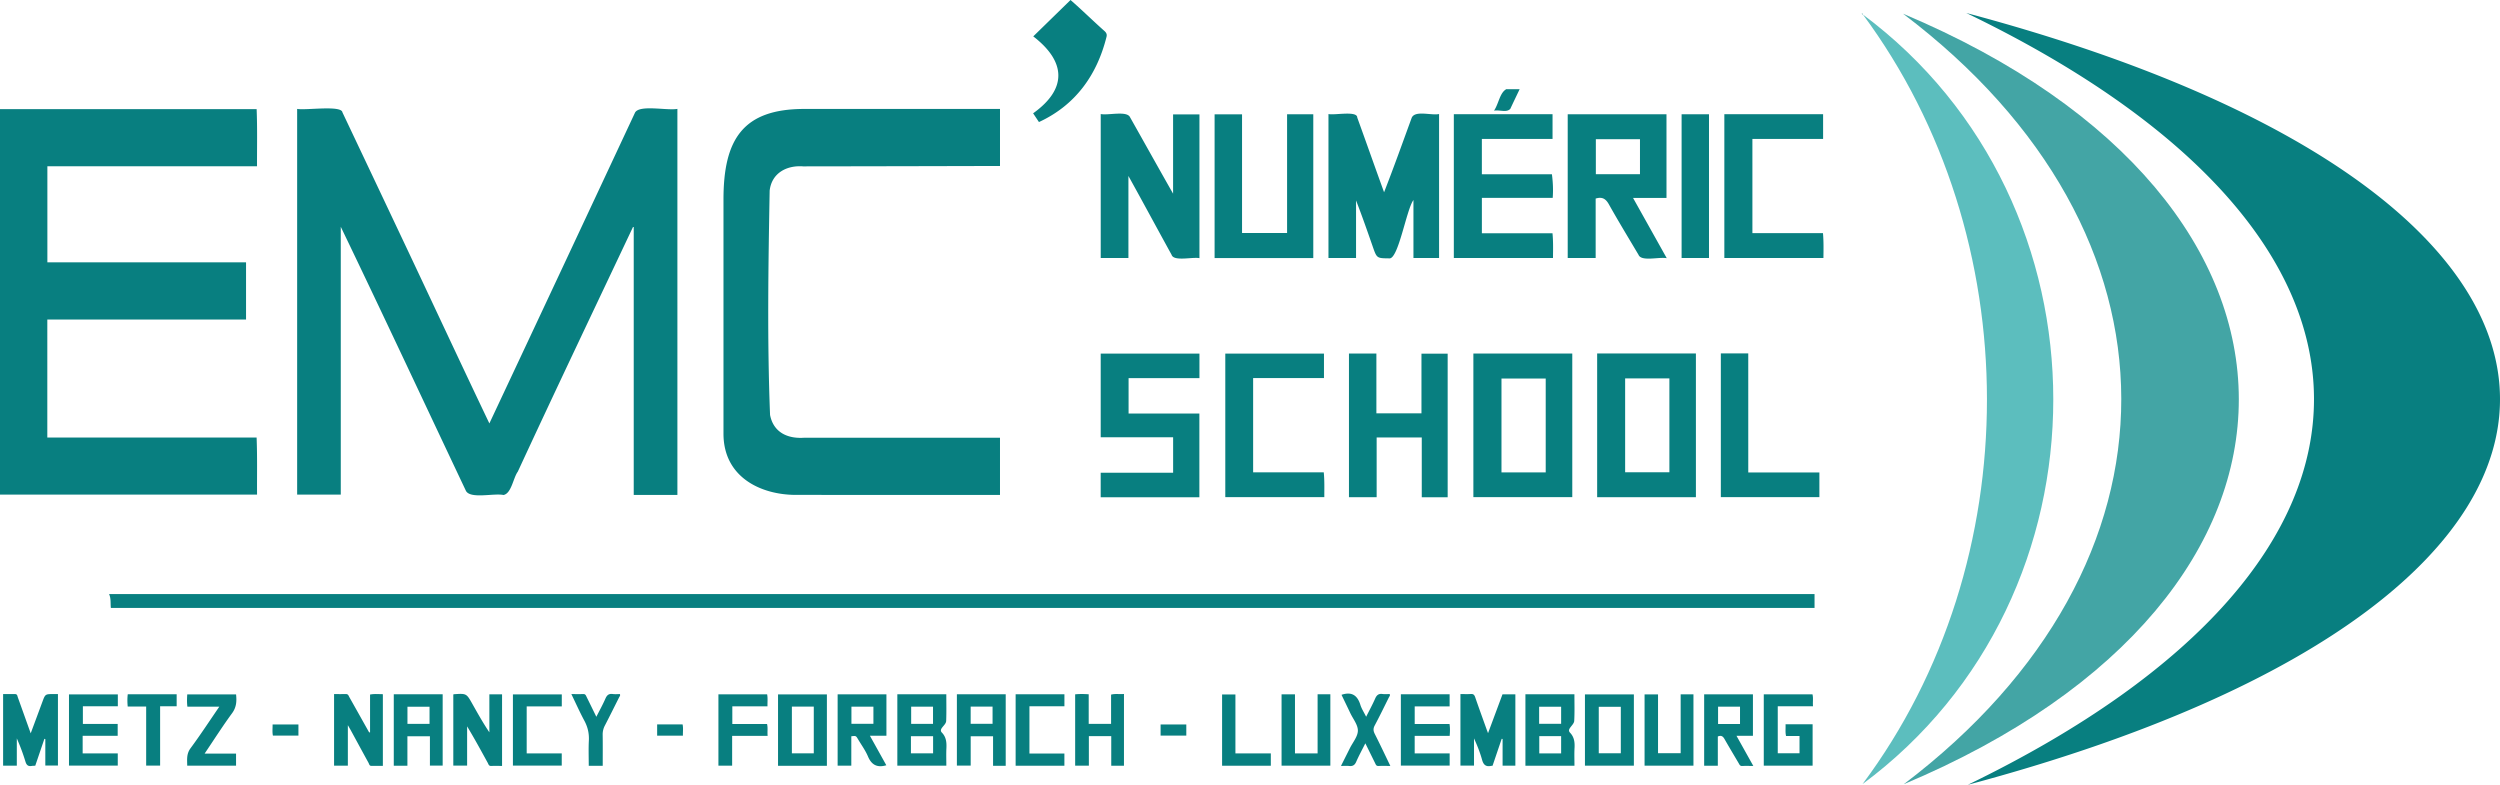 <svg xmlns="http://www.w3.org/2000/svg" width="600" height="188.351" viewBox="0 0 600 188.351"><path d="M456.733 3.292c107.354 45.152 107.48 139.835.171 184.92 69.712-52.815 69.554-132.243-.171-184.92z" fill="#43a5a5"/><path d="M447.067 3.465c60.944 45.352 61.003 139.473-.057 184.713 39.895-53.41 39.71-131.24.07-184.72l-.013.007z" fill="#5cbebe"/><path d="M471.903 3.117c110.894 53.427 111.528 131.41.375 185.234 170.52-45.52 170.197-139.785-.375-185.234zM81.786 54.427c10.185 21.14 20.019 42.212 30.048 63.397 1.109 1.989 6.724.48 8.997.977 1.922-.358 2.324-4.078 3.445-5.611 9.083-19.634 18.403-39.153 27.646-58.713l.173.02v64.288h10.48V26.132c-2.456.473-9.287-1.109-10.208.98a39582.73 39582.73 0 0 1-34.918 74.51c-7.287-15.27-14.403-30.59-21.644-45.879-4.532-9.596-9.078-19.187-13.623-28.778-.234-1.773-8.851-.436-10.867-.828v92.572h10.471V54.427zm-20.2 50.579h-50.23V76.687H59.05V62.965H11.37V39.9h50.313c-.01-4.657.094-9.182-.09-13.707H0v92.513h61.692c-.032-4.576.08-9.074-.106-13.7zm129.467 13.77c16.046 0 48.946.005 48.946.005v-13.726h-46.964c-4 .287-7.406-1.266-8.22-5.467-.706-17.87-.42-35.942-.096-53.837.5-4.283 4.168-6.12 8.034-5.822 15.405-.01 47.246-.097 47.246-.097V26.141s-31.2.007-46.968.007c-14.705 0-19.396 7.255-19.396 21.738v56.197c0 10.508 9.038 14.693 17.418 14.693zM26.61 145.91h408.88v-3.334H26.184c.5 1.157.288 2.194.425 3.334zm298.84-97.807c1.431 3.685 2.726 7.393 4.017 11.102.978 2.807.976 2.774 3.992 2.806 2.162.16 4.101-11.802 5.768-13.999v13.912h6.151V27.368c-1.865.401-5.776-.964-6.574.912-2.195 6.008-4.291 11.881-6.626 17.862-2.182-6.005-4.266-11.939-6.44-17.936-.001-1.691-5.458-.5-6.907-.835v34.553h6.62V48.102zm-61.277-20.731V61.92h6.647V42.228c3.51 6.323 6.877 12.592 10.36 18.915.514 1.68 5.05.47 6.688.818V27.452h-6.327V46.48c-3.497-6.144-6.866-12.206-10.334-18.35-.775-1.612-5.212-.397-7.034-.76zm119.144 91.952h23.7V84.824h-23.7v34.5zm6.716-28.514h10.62v22.531h-10.62V90.81zm-36.423 28.498h23.737V84.853H353.61v34.454zm6.744-28.463h10.616v22.53h-10.616v-22.53zm22.604-43.188c1.54-.478 2.41.027 3.163 1.368 2.291 4.089 4.73 8.095 7.124 12.127.672 1.691 4.898.457 6.773.814-2.722-4.867-5.36-9.585-8.088-14.46h8.026V27.417h-23.706v34.506h6.708V47.656zm.046-14.253h10.589V41.8h-10.59v-8.396zm-10.406 22.578h-16.949v-8.49h17c.147-1.92.061-3.712-.19-5.675h-16.813v-8.481h16.964v-5.933h-23.692v34.523h23.798c.017-1.985.077-3.917-.118-5.944zm-84.732 34.772v-5.897H264.17v20.08h17.38v8.52h-17.384v5.886h23.684V99.246h-16.99v-8.493h17.004zm27.323-63.331h-6.29v28.504H298.09V27.44h-6.587v34.502h23.685v-34.52zm32.25 91.917V84.873h-6.288v14.326h-10.818V84.853h-6.582v34.47h6.645v-14.324h10.827v14.34h6.217zm-29.687-28.598v-5.884H294.07v34.45h23.766c-.005-1.993.066-3.898-.131-5.941h-16.953V90.74h16.999zm102.824-34.784V33.341h16.969v-5.926h-23.702v34.502h23.78c.025-2.004.068-3.935-.108-5.96h-16.94zm-.994 28.864h-6.583v34.487h23.652v-5.916h-17.069V84.821zM247.95 27.193l1.399 2.1c8.752-4.04 13.933-11.276 16.218-20.464.147-.59-.049-.98-.496-1.384-2.705-2.4-5.452-5.103-8.142-7.445l-8.946 8.73c7.844 6.044 8.217 12.57-.033 18.463zm162.21.234h-6.576v34.5h6.575v-34.5zM12.875 166.58c-2.017-.007-2.013-.005-2.707 1.875-.892 2.417-1.792 4.831-2.798 7.543-1.099-3.073-2.086-5.844-3.082-8.611-.124-.344-.122-.81-.682-.806-.943.007-1.886.002-2.86.002v17.171h3.29v-6.54a49.89 49.89 0 0 1 2.078 5.592c.256.85.67 1.16 1.508 1.019.269-.045.547-.035.838-.051l2.193-6.457.223.055v6.36h3.03V166.58h-1.031zm344.254 9.38c-.202-.543-.309-.823-.41-1.106-.896-2.503-1.808-5.001-2.673-7.516-.19-.552-.422-.82-1.046-.777-.807.058-1.62.014-2.494.014v17.175h3.256v-6.534c.768 1.677 1.45 3.376 1.933 5.13.33 1.202.912 1.728 2.143 1.476.103-.021.21-.028.38-.05l2.188-6.455.217.038v6.403h3.065v-17.125H360.6l-3.471 9.326zm19.721-1.328c.37-.514.935-1.06.965-1.617.114-2.114.046-4.238.046-6.392h-11.76v17.154h11.771c0-1.457-.062-2.873.018-4.282.077-1.364-.083-2.61-1.07-3.638-.404-.422-.277-.8.03-1.225zm-7.459-5.02h5.28v4.109h-5.28v-4.11zm5.28 11.203h-5.245v-4.139h5.246v4.14zm-148.62-6.107c.382-.548 1.01-1.044 1.034-1.706.08-2.115.03-4.236.03-6.38h-11.754v17.146h11.76c0-1.428-.052-2.809.016-4.184.069-1.388-.044-2.684-1.072-3.743-.355-.366-.305-.714-.014-1.133zm-7.372-5.11h5.245v4.125h-5.245v-4.124zm5.264 11.202h-5.32v-4.105h5.32v4.105zM88.813 166.694v9.061l-.22.018c-1.58-2.817-3.157-5.635-4.743-8.447-.182-.323-.275-.753-.793-.746-.946.01-1.892.003-2.88.003v17.174h3.308v-9.715c.345.6.544.933.729 1.272 1.408 2.588 2.809 5.18 4.228 7.76.157.286.199.731.665.736.943.011 1.885.004 2.78.004v-17.211c-1.046 0-2.021-.118-3.074.091zm28.634 9.064c-1.496-2.226-2.773-4.501-4.052-6.774-1.445-2.57-1.446-2.569-4.404-2.372-.035.002-.069.019-.199.056v17.084h3.316v-9.424c1.758 2.907 3.349 5.837 4.953 8.76.173.316.24.755.78.738.88-.028 1.76-.007 2.653-.007v-17.187h-3.047v9.126zm262.94 8.003h11.743v-17.113h-11.743v17.113zm3.317-14.13h5.29v11.146h-5.29v-11.146zm-196.976 14.153h11.727v-17.128h-11.727v17.128zm3.324-14.198h5.256v11.212h-5.256v-11.212zm230.652 7.005v-9.947h-11.707v17.124h3.279v-7.012c.828-.35 1.242-.03 1.61.62 1.104 1.944 2.258 3.86 3.393 5.786.193.326.312.698.836.672.838-.042 1.68-.011 2.678-.011l-4.038-7.232h3.95zm-8.367-2.83v-4.158h5.267v4.159h-5.267zm-211.307 9.993h3.285v-7.048c1.11-.128 1.114-.13 1.602.694.814 1.376 1.778 2.69 2.395 4.149.864 2.044 2.224 2.753 4.404 2.114l-3.944-7.093h3.969v-9.93h-11.71v17.114zm3.313-14.153h5.276v4.11h-5.276v-4.11zM94.506 183.773h3.272v-7.076h5.403v7.05h3.06v-17.118H94.507v17.144zm3.284-14.152h5.3v4.109h-5.3v-4.11zm131.863 14.124h3.312v-7.049h5.37v7.095h3.036v-17.172h-11.718v17.126zm3.307-14.159h5.257v4.12h-5.257v-4.12zm202.164-.08c-.102-1.017.104-1.958-.127-2.862h-11.692v17.117h11.722v-9.938h-6.495c.048.982-.1 1.855.119 2.81h3.234v4.149h-5.224v-11.277h8.463zM16.557 183.74h11.707v-2.93h-8.426v-4.21h8.407v-2.853h-8.353v-4.244h8.39v-2.845H16.556v17.082zm322.972-9.972v-4.234h8.381v-2.91h-11.703v17.12h11.71v-2.93h-8.394v-4.199h8.4c.074-.982.116-1.879-.036-2.847h-8.358zm63.83 7.008h-5.432v-14.12h-3.23v17.099h11.732v-17.112h-3.07v14.133zm-87.134.041h-5.43V166.64h-3.22v17.128h11.709V166.63h-3.06v14.187zm-49.565-14.105v7.02h-5.37v-7.105c-1.133-.073-2.173-.098-3.252.016v17.12h3.29v-7.087h5.373v7.098h3.052V166.55c-1.047.11-2.027-.12-3.093.161zm-210.001-.055H44.94c-.062.99-.097 1.901.034 2.947h7.662c-2.369 3.448-4.542 6.782-6.906 9.975-1.019 1.377-.808 2.741-.797 4.189h11.719v-2.91h-7.539c2.272-3.368 4.328-6.603 6.589-9.688 1.055-1.438 1.128-2.884.956-4.513zm187.093 17.119h11.703v-2.934h-8.39V169.51h8.396v-2.89h-11.709v17.157zm-120.651-.03h11.718v-2.923h-8.413v-11.29h8.423v-2.876H123.1v17.089zm60.99-9.984h-8.334v-4.243h8.44c-.024-1.018.095-1.955-.083-2.873H172.42v17.107h3.293v-7.139h8.519c-.102-1.038.092-1.916-.14-2.852zm145.845.342c1.183-2.221 2.281-4.488 3.403-6.742.115-.232.372-.447.173-.787-.56 0-1.138.063-1.695-.014-.922-.128-1.403.238-1.772 1.08-.633 1.446-1.395 2.835-2.169 4.381-.532-1.074-1.097-1.923-1.387-2.857-.704-2.275-2.067-3.239-4.529-2.41.696 1.446 1.408 2.906 2.103 4.374.667 1.407 1.843 2.827 1.827 4.23-.015 1.407-1.222 2.803-1.916 4.2-.687 1.384-1.386 2.763-2.14 4.264.762 0 1.365-.052 1.955.012.85.094 1.343-.188 1.7-1.007.628-1.442 1.389-2.826 2.193-4.432.853 1.729 1.6 3.243 2.345 4.758.17.344.27.707.803.68.906-.044 1.816-.012 2.853-.012-1.282-2.65-2.47-5.182-3.734-7.674-.371-.732-.41-1.3-.013-2.044zM30.65 169.567h4.43v14.174h3.349v-14.23h3.97v-2.887H30.664c-.125.98-.106 1.917-.014 2.943zm116.416-3.002c-.924-.128-1.392.245-1.76 1.088-.631 1.449-1.404 2.835-2.183 4.378-.827-1.692-1.57-3.222-2.325-4.746-.167-.335-.269-.732-.801-.713-.903.032-1.807.009-2.87.009 1.086 2.243 2.021 4.345 3.108 6.366.816 1.518 1.181 3.053 1.09 4.777-.105 2.007-.024 4.023-.024 6.064h3.353c0-2.551.024-4.998-.014-7.443a4.54 4.54 0 0 1 .538-2.233c1.159-2.237 2.278-4.494 3.407-6.745.117-.233.363-.446.178-.787-.563 0-1.14.063-1.697-.015zm149.434.1h-3.198v17.115h11.696v-2.966H296.5v-14.149zm65.978-140.55c.71-1.53 1.445-3.047 2.237-4.71-1.172 0-2.186.012-3.2-.006-1.59.887-1.802 3.456-2.948 5.158 1.399-.24 2.997.543 3.911-.443zM65.498 176.551h6.125v-2.684h-6.2c.012.94-.105 1.813.075 2.684zm92.217-2.696v2.706h6.184c-.02-.99.109-1.862-.078-2.706h-6.106zm120.827 2.694h6.171v-2.677h-6.17v2.677zM446.84 3.252l.004.001c0-.005-.005-.006-.005-.012l.001.011zm.004.001c.001.145.095.196.223.213l.012-.007c-.024-.132-.095-.209-.235-.206zm-.036-.028l.032.027c.006-.011-.025-.022-.032-.027z" fill="#087f80"/></svg>